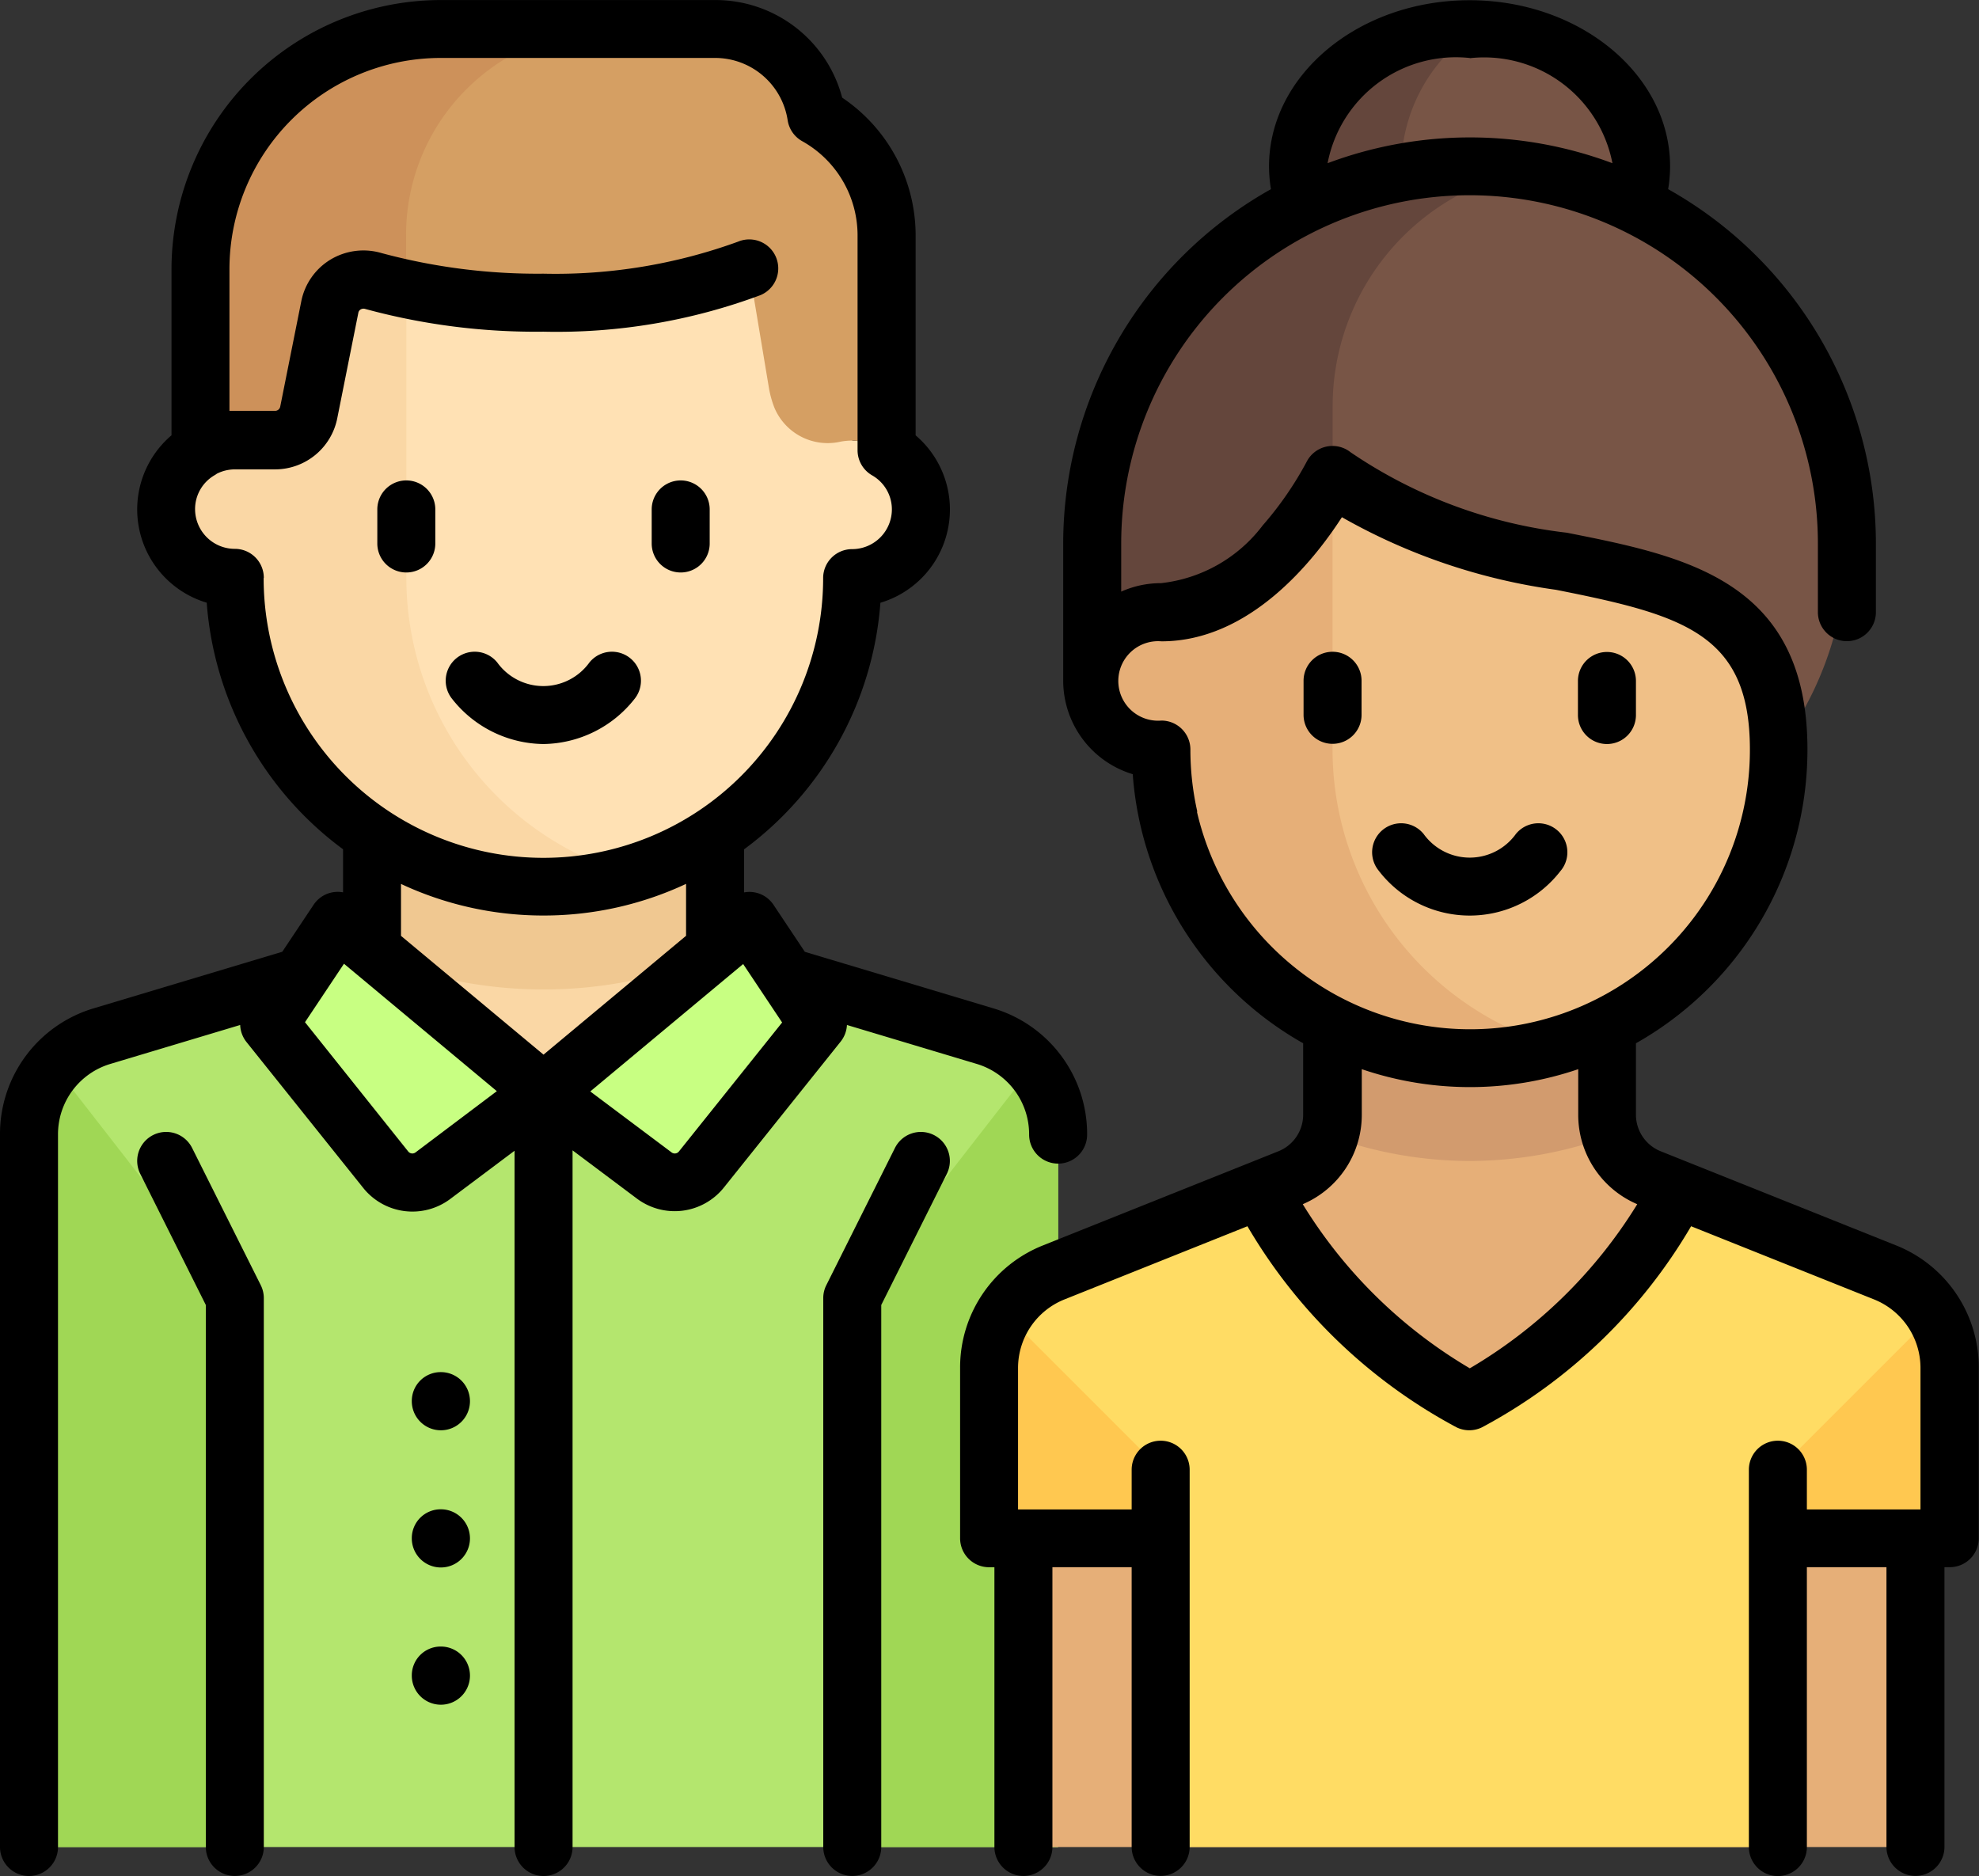 <svg xmlns="http://www.w3.org/2000/svg" width="34.837" height="33.026" viewBox="0 0 34.837 33.026">
  <rect x="0" y="0" width="34.837" height="33.026" fill="#333333" stroke="none"/>
  <g id="parents_1_" data-name="parents (1)" transform="translate(0 -13.311)">
    <path id="Path_15727" data-name="Path 15727" d="M24.281,261.885l-5.308-1.448H14.143l-5.308,1.448A1.812,1.812,0,0,0,7.5,263.633v12.505H25.616V263.633A1.812,1.812,0,0,0,24.281,261.885Z" transform="translate(-6.99 -230.312)" fill="#b4e66e"/>
    <g id="Group_103" data-name="Group 103" transform="translate(0.51 32.111)">
      <path id="Path_15728" data-name="Path 15728" d="M7.5,290.83v12.505h3.623v-8.626a3.019,3.019,0,0,0-.636-1.854L7.971,289.62A1.8,1.8,0,0,0,7.5,290.83Z" transform="translate(-7.5 -289.62)" fill="#a0d755"/>
      <path id="Path_15729" data-name="Path 15729" d="M224.123,290.83v12.505H220.5v-8.626a3.019,3.019,0,0,1,.636-1.854l2.516-3.235A1.8,1.8,0,0,1,224.123,290.83Z" transform="translate(-206.007 -289.62)" fill="#a0d755"/>
    </g>
    <rect id="Rectangle_53" data-name="Rectangle 53" width="6.039" height="4.831" transform="translate(6.549 27.71)" fill="#fad7a5"/>
    <path id="Path_15730" data-name="Path 15730" d="M96.25,231.489h0a7.854,7.854,0,0,0,6.039,0h0v-2.114H96.25Z" transform="translate(-89.701 -201.363)" fill="#f0c891"/>
    <path id="Path_15731" data-name="Path 15731" d="M271.769,274.292l-4.141-1.656a1.208,1.208,0,0,1-.759-1.121v-2.2h-4.831v2.2a1.208,1.208,0,0,1-.759,1.121l-4.141,1.656A1.812,1.812,0,0,0,256,275.974v2.4a.6.6,0,0,0,.6.6h0v5.435h15.7v-5.435h0a.6.6,0,0,0,.6-.6v-2.4A1.811,1.811,0,0,0,271.769,274.292Z" transform="translate(-238.581 -238.583)" fill="#e6af78"/>
    <path id="Path_15732" data-name="Path 15732" d="M346.317,272.332a7.216,7.216,0,0,0,2.477-.444,1.2,1.2,0,0,1-.062-.374v-2.2H343.9v2.2a1.2,1.2,0,0,1-.062.374A7.219,7.219,0,0,0,346.317,272.332Z" transform="translate(-320.445 -238.583)" fill="#d29b6e"/>
    <path id="Path_15733" data-name="Path 15733" d="M271.769,323.691l-3.432-1.373a10.287,10.287,0,0,1-3.884,3.64,10.288,10.288,0,0,1-3.884-3.64l-3.432,1.373A1.812,1.812,0,0,0,256,325.373v3h3.019v5.435h10.87v-5.435h3.019v-3A1.812,1.812,0,0,0,271.769,323.691Z" transform="translate(-238.581 -287.982)" fill="#ffdc64"/>
    <g id="Group_104" data-name="Group 104" transform="translate(17.418 36.439)">
      <path id="Path_15734" data-name="Path 15734" d="M259.019,356.471a1.207,1.207,0,0,0-.354-.854l-2.391-2.391a1.806,1.806,0,0,0-.275.952v3h3.019Z" transform="translate(-256 -353.226)" fill="#ffc850"/>
      <path id="Path_15735" data-name="Path 15735" d="M460.125,356.471a1.207,1.207,0,0,1,.354-.854l2.391-2.391a1.806,1.806,0,0,1,.275.952v3h-3.019Z" transform="translate(-446.236 -353.226)" fill="#ffc850"/>
    </g>
    <g id="Group_105" data-name="Group 105" transform="translate(4.881 29.522)">
      <path id="Path_15736" data-name="Path 15736" d="M72.8,251.563l3.623,3.019-1.947,1.46a.6.6,0,0,1-.834-.106l-1.774-2.217a.6.6,0,0,1-.031-.712Z" transform="translate(-71.735 -251.563)" fill="#c8ff82"/>
      <path id="Path_15737" data-name="Path 15737" d="M144.248,251.563l-3.623,3.019,1.947,1.46a.6.6,0,0,0,.834-.106l1.774-2.217a.6.6,0,0,0,.031-.712Z" transform="translate(-135.938 -251.563)" fill="#c8ff82"/>
    </g>
    <path id="Path_15738" data-name="Path 15738" d="M55.077,77.686V74.063H44.208v3.623a1.208,1.208,0,1,0,0,2.415,5.435,5.435,0,0,0,10.87,0,1.208,1.208,0,0,0,0-2.415Z" transform="translate(-40.074 -56.618)" fill="#ffe1b4"/>
    <path id="Path_15739" data-name="Path 15739" d="M47.227,80.1V74.063H44.208v3.623a1.208,1.208,0,1,0,0,2.415,5.426,5.426,0,0,0,6.944,5.218A5.434,5.434,0,0,1,47.227,80.1Z" transform="translate(-40.074 -56.618)" fill="#fad7a5"/>
    <path id="Path_15740" data-name="Path 15740" d="M61.979,27.485a1.017,1.017,0,0,0,1.167.592,1.175,1.175,0,0,1,.2-.018,1.2,1.2,0,0,1,.6.168V24.436a2.4,2.4,0,0,0-1.236-2.1,1.807,1.807,0,0,0-1.783-1.527H56.1a4.227,4.227,0,0,0-4.227,4.227v3.187a1.2,1.2,0,0,1,.6-.168h.713a.6.6,0,0,0,.592-.485l.369-1.847a.6.6,0,0,1,.755-.461c1.63.455,4.922.628,6.629-.225l.352,2.109A1.778,1.778,0,0,0,61.979,27.485Z" transform="translate(-48.345 -6.992)" fill="#d59f63"/>
    <path id="Path_15741" data-name="Path 15741" d="M56.1,20.813a4.227,4.227,0,0,0-4.227,4.227v3.187a1.2,1.2,0,0,1,.6-.168h.713a.6.6,0,0,0,.592-.485l.37-1.847a.6.6,0,0,1,.755-.461c.177.05.377.095.59.137v-.966a3.623,3.623,0,0,1,3.623-3.623Z" transform="translate(-48.345 -6.992)" fill="#cd915a"/>
    <path id="Path_15742" data-name="Path 15742" d="M292.155,23.9a1.955,1.955,0,0,0,.131-.667c0-1.334-1.352-2.415-3.019-2.415s-3.019,1.081-3.019,2.415a1.959,1.959,0,0,0,.14.689,6.929,6.929,0,0,0-3.763,6.174v1.591a9.445,9.445,0,0,0,4.227-3.019c3.019,2.415,7.85.6,7.85,4.831l.2-.3a5.984,5.984,0,0,0,1-3.319A6.637,6.637,0,0,0,292.155,23.9Z" transform="translate(-263.395 -6.992)" fill="#785546"/>
    <path id="Path_15743" data-name="Path 15743" d="M290.255,23.309a6.671,6.671,0,0,0-1.111-.08,6.376,6.376,0,0,0-1.076.119c0-.04-.007-.079-.007-.12a2.93,2.93,0,0,1,1.321-2.406c-.039,0-.075-.009-.113-.009-1.668,0-3.019,1.081-3.019,2.415a1.944,1.944,0,0,0,.132.693,6.93,6.93,0,0,0-3.755,6.17v1.591a9.445,9.445,0,0,0,4.227-3.019V27.455a4.227,4.227,0,0,1,3.4-4.146Z" transform="translate(-263.395 -6.992)" fill="#64463c"/>
    <path id="Path_15744" data-name="Path 15744" d="M294.7,144.651c0-4-4.322-2.594-7.345-4.474a.6.6,0,0,0-.821.173,3.715,3.715,0,0,1-2.665,1.885,1.224,1.224,0,0,0-1.246,1.2v.01a1.208,1.208,0,0,0,1.208,1.208,5.435,5.435,0,1,0,10.87,0Z" transform="translate(-263.395 -118.148)" fill="#f0c087"/>
    <path id="Path_15745" data-name="Path 15745" d="M286.852,145.162v-4.528a.581.581,0,0,0-.315.227,3.715,3.715,0,0,1-2.665,1.885,1.224,1.224,0,0,0-1.246,1.2v.01a1.208,1.208,0,0,0,1.208,1.208,5.428,5.428,0,0,0,6.946,5.218A5.434,5.434,0,0,1,286.852,145.162Z" transform="translate(-263.395 -118.66)" fill="#e6af78"/>
    <path id="Path_15746" data-name="Path 15746" d="M117.095,183.563a2.073,2.073,0,0,0,1.6-.793.51.51,0,0,0-.793-.643,1,1,0,0,1-1.623,0,.51.51,0,0,0-.793.643A2.072,2.072,0,0,0,117.095,183.563Z" transform="translate(-107.526 -157.154)"/>
    <path id="Path_15747" data-name="Path 15747" d="M98.135,139.187a.51.51,0,0,0,.51-.51v-.6a.51.51,0,1,0-1.021,0v.6A.51.51,0,0,0,98.135,139.187Z" transform="translate(-90.982 -115.798)"/>
    <path id="Path_15748" data-name="Path 15748" d="M169.135,139.187a.51.51,0,0,0,.51-.51v-.6a.51.51,0,1,0-1.021,0v.6A.51.51,0,0,0,169.135,139.187Z" transform="translate(-157.152 -115.798)"/>
    <path id="Path_15749" data-name="Path 15749" d="M36.465,306.467a.51.51,0,0,0-.913.456l1.154,2.308v9.541a.51.51,0,0,0,1.021,0v-9.662a.51.51,0,0,0-.054-.228Z" transform="translate(-33.083 -272.947)"/>
    <path id="Path_15750" data-name="Path 15750" d="M214.946,306.239a.51.51,0,0,0-.685.228l-1.208,2.415a.511.511,0,0,0-.054.228v9.662a.51.51,0,0,0,1.021,0v-9.541l1.154-2.308A.51.51,0,0,0,214.946,306.239Z" transform="translate(-198.507 -272.947)"/>
    <path id="Path_15751" data-name="Path 15751" d="M358.324,227.144a.51.51,0,0,0-.793-.643,1,1,0,0,1-1.623,0,.51.51,0,0,0-.793.643,2.019,2.019,0,0,0,3.208,0Z" transform="translate(-330.847 -198.508)"/>
    <path id="Path_15752" data-name="Path 15752" d="M337.76,181.938a.51.51,0,0,0-.51.51v.6a.51.51,0,1,0,1.021,0v-.6A.51.51,0,0,0,337.76,181.938Z" transform="translate(-314.303 -157.153)"/>
    <path id="Path_15753" data-name="Path 15753" d="M408.76,183.562a.51.51,0,0,0,.51-.51v-.6a.51.51,0,0,0-1.021,0v.6A.51.51,0,0,0,408.76,183.562Z" transform="translate(-380.472 -157.153)"/>
    <path id="Path_15754" data-name="Path 15754" d="M264.969,35.235l-4.141-1.656a.694.694,0,0,1-.438-.648V31.677a5.894,5.894,0,0,0,.809-.549,5.931,5.931,0,0,0,2.21-4.626c0-2.972-2.153-3.4-4.235-3.813a8.493,8.493,0,0,1-3.807-1.416.511.511,0,0,0-.775.17,5.986,5.986,0,0,1-.772,1.117,2.6,2.6,0,0,1-1.791,1.017,1.707,1.707,0,0,0-.7.149v-.846a6.132,6.132,0,1,1,12.264,0v1.208a.51.51,0,1,0,1.021,0V22.879a7.158,7.158,0,0,0-3.657-6.238,2.474,2.474,0,0,0,.034-.4c0-1.613-1.583-2.926-3.53-2.926s-3.53,1.313-3.53,2.926a2.464,2.464,0,0,0,.034.4,7.158,7.158,0,0,0-3.657,6.238v2.415a1.721,1.721,0,0,0,1.224,1.646,5.935,5.935,0,0,0,3,4.737v1.254a.694.694,0,0,1-.438.648l-4.141,1.656a2.311,2.311,0,0,0-1.46,2.156v3a.51.51,0,0,0,.51.51h.094v4.924a.51.51,0,0,0,1.021,0V40.9h1.395v4.924a.51.51,0,1,0,1.021,0V39.184a.51.51,0,1,0-1.021,0v.7h-2v-2.49a1.3,1.3,0,0,1,.818-1.208l3.22-1.288a9.4,9.4,0,0,0,3.677,3.538.51.51,0,0,0,.456,0,9.4,9.4,0,0,0,3.677-3.538l3.22,1.288a1.3,1.3,0,0,1,.818,1.208v2.49h-2v-.7a.51.51,0,1,0-1.021,0v6.643a.51.51,0,1,0,1.021,0V40.9H264.8v4.924a.51.51,0,0,0,1.021,0V40.9h.094a.51.51,0,0,0,.51-.51v-3A2.311,2.311,0,0,0,264.969,35.235Zm-7.5-20.9a2.3,2.3,0,0,1,2.507,1.849,7.151,7.151,0,0,0-5.014,0A2.3,2.3,0,0,1,257.464,14.332Zm-4.8,13.266a4.957,4.957,0,0,1-.122-1.095.51.51,0,0,0-.51-.51.7.7,0,1,1,0-1.395c1.547,0,2.67-1.4,3.177-2.185a10.533,10.533,0,0,0,3.769,1.278c2.243.445,3.413.773,3.413,2.812a4.91,4.91,0,0,1-1.831,3.832,4.925,4.925,0,0,1-6.186,0A4.944,4.944,0,0,1,252.662,27.6Zm4.8,9.8a8.535,8.535,0,0,1-2.944-2.891,1.709,1.709,0,0,0,1.039-1.577v-.8a5.909,5.909,0,0,0,3.81,0v.8a1.709,1.709,0,0,0,1.039,1.577A8.535,8.535,0,0,1,257.464,37.4Z" transform="translate(-231.592)"/>
    <path id="Path_15755" data-name="Path 15755" d="M14.909,31.357l2.28.684a1.293,1.293,0,0,1,.927,1.246.51.51,0,0,0,1.021,0,2.308,2.308,0,0,0-1.655-2.224l-3.314-.994-.552-.828a.509.509,0,0,0-.518-.218v-.758a5.943,5.943,0,0,0,2.4-4.341,1.713,1.713,0,0,0,.62-2.947v-3.53a2.923,2.923,0,0,0-1.293-2.415,2.305,2.305,0,0,0-2.236-1.718H7.757A4.743,4.743,0,0,0,3.019,18.05v2.926a1.713,1.713,0,0,0,.62,2.947,5.943,5.943,0,0,0,2.4,4.341v.758a.509.509,0,0,0-.518.218l-.552.828-3.314.994A2.308,2.308,0,0,0,0,33.287V45.828a.51.51,0,0,0,1.021,0V33.287a1.293,1.293,0,0,1,.927-1.246l2.28-.684a.509.509,0,0,0,.111.3l2.05,2.562a1.109,1.109,0,0,0,1.538.2l1.131-.848V45.828a.51.51,0,1,0,1.021,0V33.564l1.131.848a1.109,1.109,0,0,0,1.538-.2l2.05-2.562A.509.509,0,0,0,14.909,31.357ZM4.644,23.485a.51.51,0,0,0-.51-.51.7.7,0,0,1-.7-.7.689.689,0,0,1,.35-.6c.011-.007.022-.014.032-.022a.7.7,0,0,1,.315-.077h.713a1.117,1.117,0,0,0,1.093-.9l.371-1.856a.085.085,0,0,1,.04-.059.1.1,0,0,1,.082-.009,11.412,11.412,0,0,0,3.136.4,10.279,10.279,0,0,0,3.82-.643.51.51,0,1,0-.393-.942,9.4,9.4,0,0,1-3.427.564,10.536,10.536,0,0,1-2.85-.363,1.126,1.126,0,0,0-.9.116,1.112,1.112,0,0,0-.512.731l-.371,1.856a.094.094,0,0,1-.092.075H4.133c-.031,0-.062,0-.094,0V18.05a3.721,3.721,0,0,1,3.717-3.717h4.831a1.292,1.292,0,0,1,1.279,1.1.51.51,0,0,0,.253.364,1.9,1.9,0,0,1,.977,1.651v3.791a.51.51,0,0,0,.254.441.689.689,0,0,1,.35.6.7.7,0,0,1-.7.7.51.51,0,0,0-.51.51,4.924,4.924,0,1,1-9.849,0ZM9.568,29.43a5.908,5.908,0,0,0,2.509-.557v.914L9.568,31.879,7.059,29.788v-.914A5.909,5.909,0,0,0,9.568,29.43ZM7.315,33.6a.093.093,0,0,1-.129-.016L5.369,31.308l.686-1.029,2.691,2.243Zm4.636-.016a.093.093,0,0,1-.129.016l-1.431-1.073,2.691-2.243.686,1.029Z" transform="translate(0 -0.002)"/>
    <path id="Path_15756" data-name="Path 15756" d="M107.057,368.313h-.006a.508.508,0,0,0-.507.51.512.512,0,1,0,.513-.51Z" transform="translate(-99.295 -330.847)"/>
    <path id="Path_15757" data-name="Path 15757" d="M107.057,439.313h-.006a.508.508,0,0,0-.507.51.512.512,0,1,0,.513-.51Z" transform="translate(-99.295 -397.016)"/>
    <path id="Path_15758" data-name="Path 15758" d="M107.057,403.813h-.006a.508.508,0,0,0-.507.51.512.512,0,1,0,.513-.51Z" transform="translate(-99.295 -363.932)"/>
  </g>
</svg>
